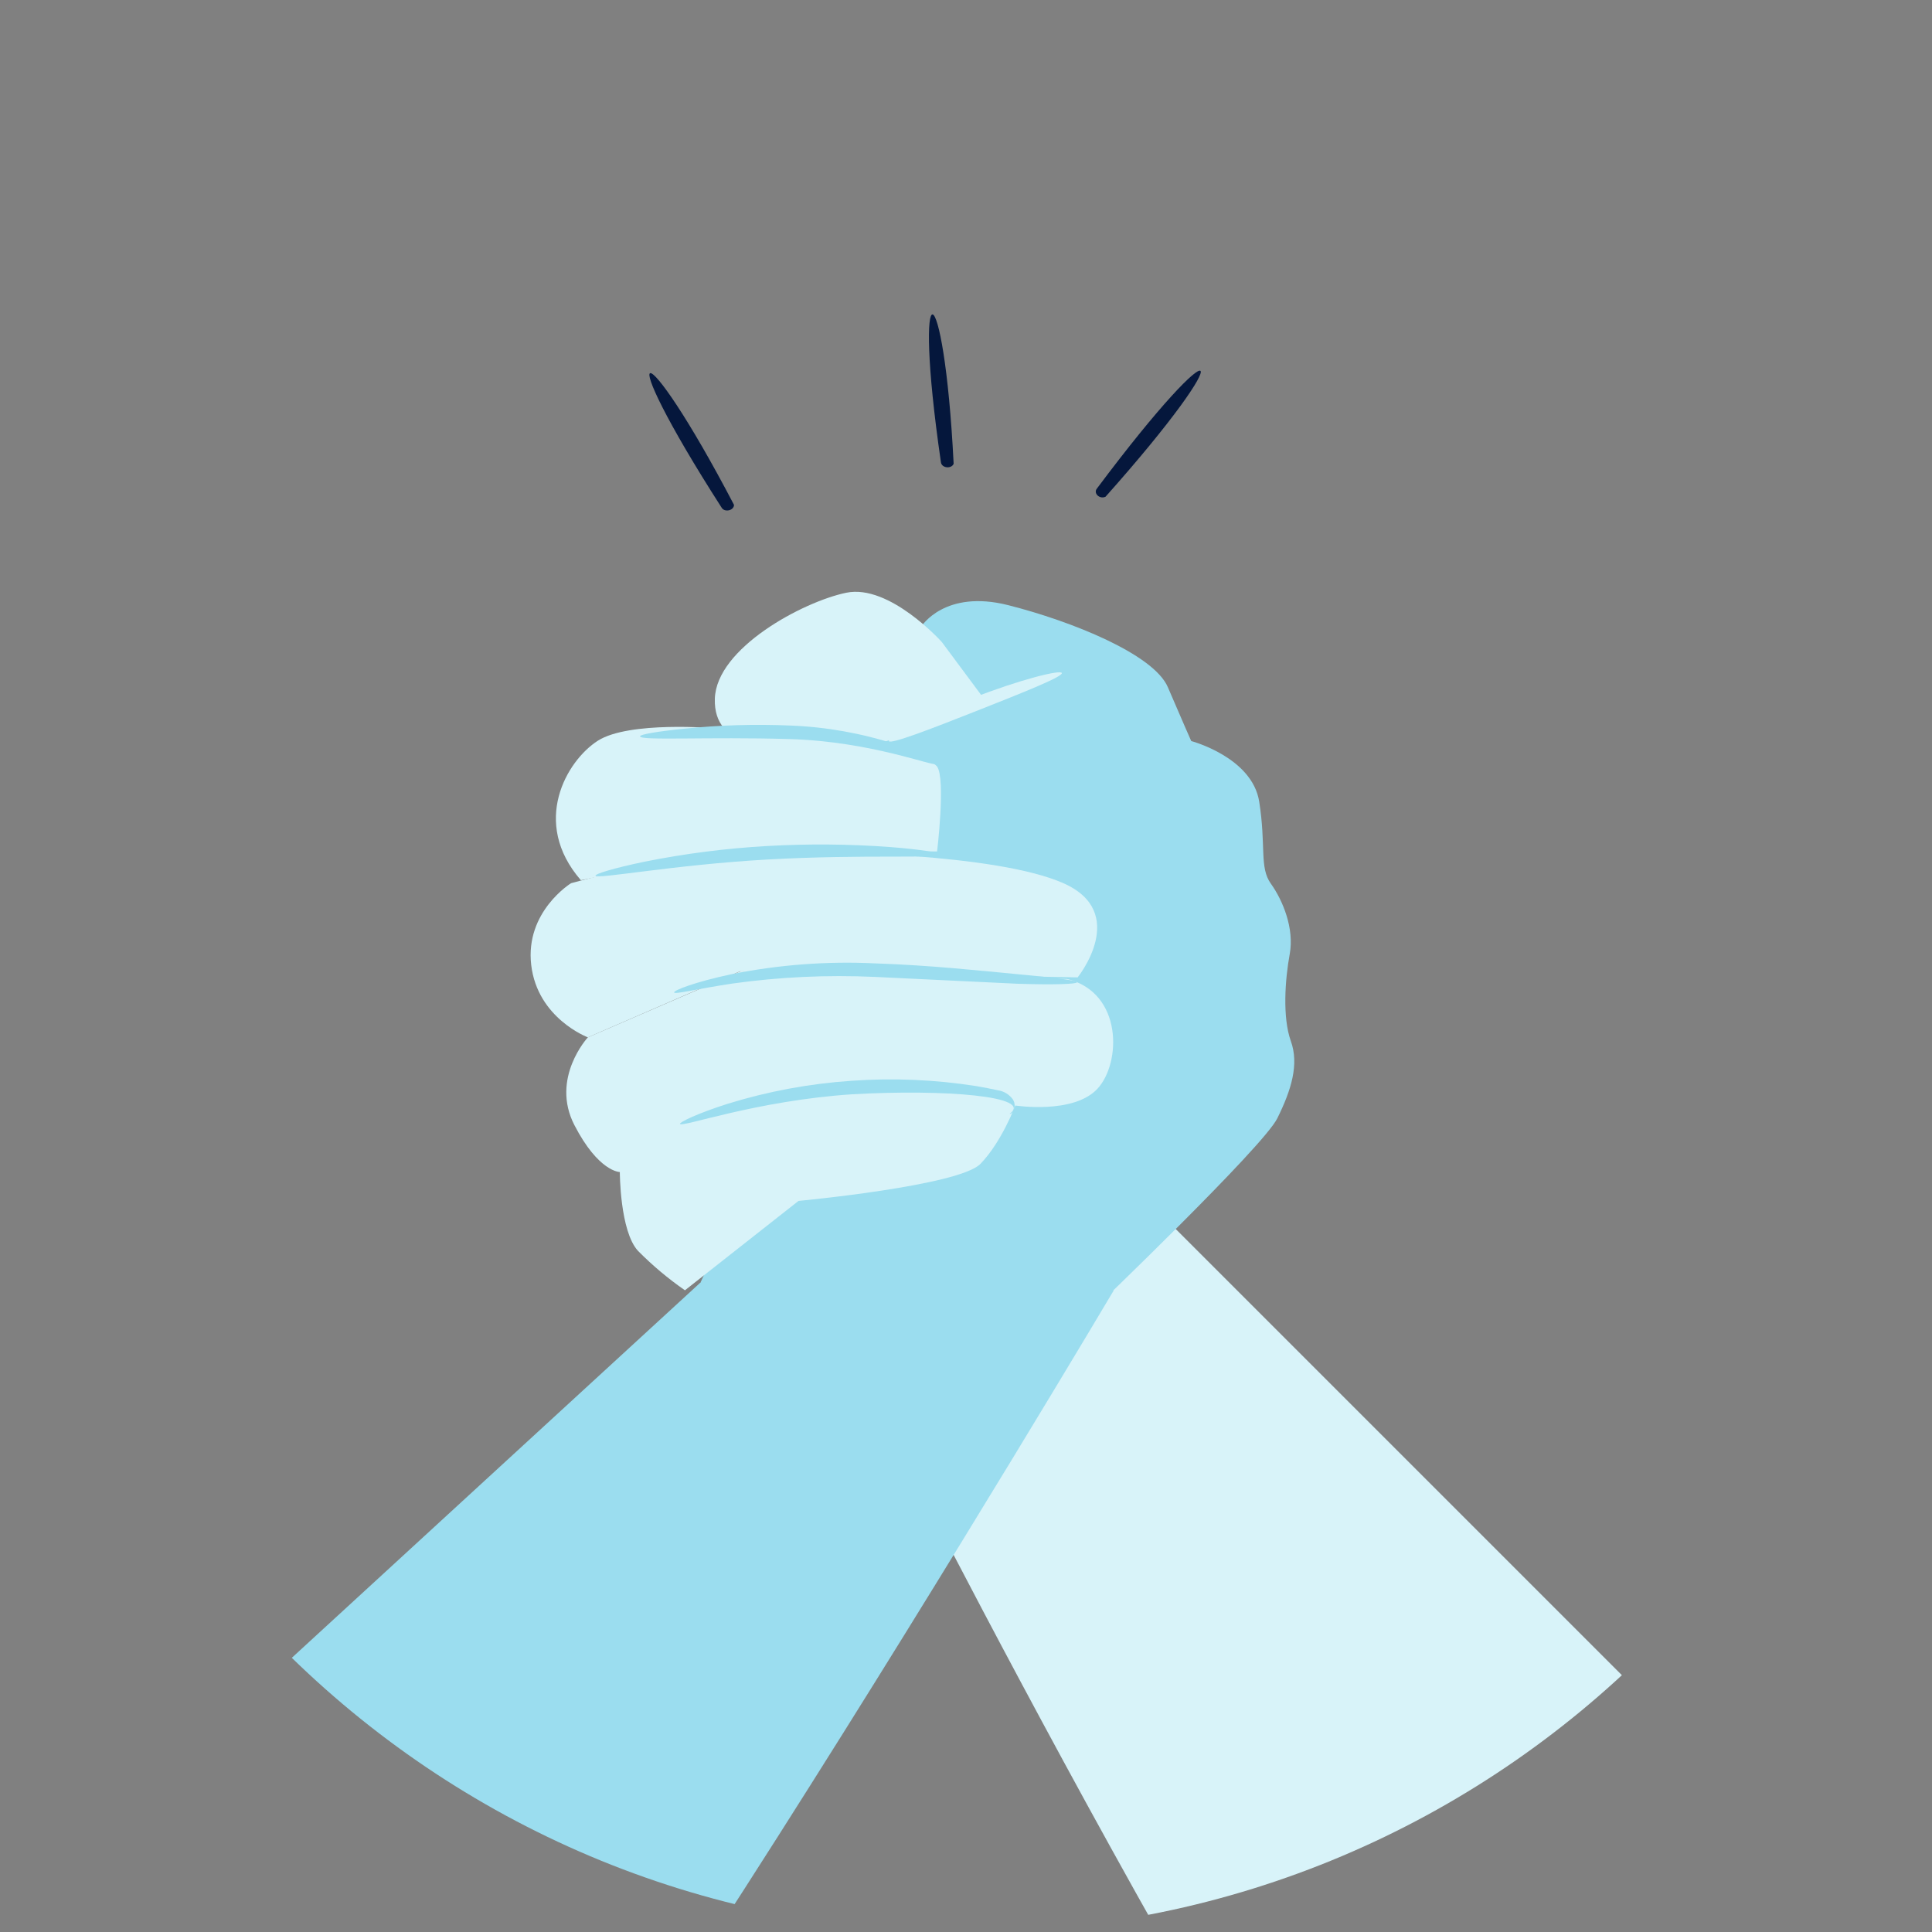 <svg width="160" height="160" viewBox="0 0 160 160" fill="none" xmlns="http://www.w3.org/2000/svg">
<rect x="0" y="0" width="160" height="160" fill="#808080" stroke="none"/>
<g clip-path="url(#clip0_3383_15416)">
<path d="M97.372 101.784L149.029 153.441L193.575 94.572L219.428 131.168C219.428 131.168 174.486 202.361 164.939 208.723C155.392 215.086 144.258 221.058 128.745 208.723C113.232 196.389 75.275 121.606 75.275 121.606L90.256 98.55L97.372 101.784Z" fill="#D8F3F9"/>
<path d="M106.894 86.195C106.206 84.252 106.417 81.148 106.809 79.014C107.201 76.879 106.226 74.549 105.252 73.188C104.278 71.827 104.865 70.085 104.283 66.394C103.7 62.702 98.653 61.371 98.653 61.371C98.653 61.371 97.88 59.629 96.715 56.907C95.549 54.185 88.755 51.448 83.497 50.117C78.239 48.786 76.315 51.865 76.315 51.865L76.506 53.03L79.017 56.329L68.536 60.402L61.545 98.64L58.03 106.173L84.591 118.1L90.643 108.368C90.643 108.368 104.614 94.974 105.779 92.619C106.945 90.263 107.602 88.134 106.894 86.195Z" fill="#9BDDEF"/>
<path d="M77.998 53.17C77.998 53.17 73.668 48.344 70.083 49.088C66.497 49.831 59.321 53.668 59.2 57.871C59.079 62.075 63.901 61.954 66.989 61.211L68.596 60.468L71.218 62.24L81.699 58.152L77.998 53.17Z" fill="#D8F3F9"/>
<path d="M59.195 60.31C59.195 60.31 52.089 59.693 49.507 61.345C46.926 62.997 43.943 68.1 48.106 72.896L60.064 70.425L77.606 70.515C77.606 70.515 78.329 64.524 77.606 63.484C76.883 62.445 66.889 60.019 59.195 60.31Z" fill="#D8F3F9"/>
<path d="M47.293 73.143C47.293 73.143 43.471 75.489 43.993 79.918C44.516 84.347 48.684 85.909 48.684 85.909L61.279 80.44L89.247 80.942C89.247 80.942 93.591 75.559 88.032 73.128C82.472 70.698 68.636 70.482 62.841 70.451C57.046 70.421 47.293 73.143 47.293 73.143Z" fill="#D8F3F9"/>
<path d="M48.684 85.909C48.684 85.909 45.565 89.289 47.569 93.176C49.573 97.063 51.331 97.063 51.331 97.063C51.331 97.063 51.331 101.96 52.837 103.592C54.029 104.798 55.33 105.891 56.724 106.856L66.13 99.454C66.13 99.454 79.429 98.208 81.197 96.385C82.964 94.562 84.084 91.554 84.084 91.554C84.084 91.554 88.89 92.302 90.879 90.173C92.868 88.044 92.999 82.203 88.368 81.073L61.309 80.445L48.684 85.909Z" fill="#D8F3F9"/>
<path d="M-14.634 110.883L16.472 144.36L58.085 106.143L92.235 106.866C92.235 106.866 39.599 195.61 27.451 202.722C15.302 209.833 6.107 206.558 -7.523 198.267C-21.153 189.976 -66.477 132.478 -66.477 132.478L-14.634 110.883Z" fill="#9BDDEF"/>
<path d="M83.617 92.236C85.626 90.805 78.309 90.182 70.56 90.624C62.585 91.156 56.418 93.406 56.312 93.075C56.262 92.944 57.739 92.211 60.275 91.407C63.592 90.382 67.016 89.745 70.48 89.509C73.942 89.259 77.421 89.406 80.85 89.946C81.508 90.066 82.091 90.167 82.618 90.287C82.876 90.323 83.123 90.412 83.344 90.548C83.566 90.685 83.756 90.866 83.903 91.081C83.986 91.23 84.029 91.397 84.029 91.568C84.029 91.738 83.986 91.906 83.903 92.055C83.768 92.251 83.627 92.266 83.617 92.236Z" fill="#9BDDEF"/>
<path d="M89.192 81.349C89.192 81.494 87.298 81.57 84.255 81.469L72.418 80.902C68.497 80.724 64.569 80.907 60.682 81.449C57.703 81.896 55.88 82.368 55.83 82.192C55.78 82.017 57.543 81.329 60.541 80.686C64.458 79.895 68.457 79.591 72.448 79.782C77.109 79.938 81.282 80.4 84.3 80.681C87.319 80.962 89.197 81.188 89.192 81.349Z" fill="#9BDDEF"/>
<path d="M77.927 70.772C77.927 71.123 71.474 70.737 63.589 71.179C55.705 71.621 49.382 72.851 49.317 72.514C49.286 72.374 50.823 71.892 53.389 71.359C56.733 70.69 60.12 70.257 63.524 70.064C66.926 69.871 70.336 69.899 73.734 70.149C76.34 70.355 77.937 70.626 77.927 70.772Z" fill="#9BDDEF"/>
<path d="M77.5 63.255C77.38 63.536 72.222 61.407 65.392 61.206C58.562 61.005 53.023 61.356 53.003 60.98C53.003 60.824 54.369 60.583 56.614 60.352C59.548 60.047 62.5 59.958 65.448 60.086C68.42 60.2 71.362 60.724 74.191 61.643C76.35 62.386 77.556 63.139 77.5 63.255Z" fill="#9BDDEF"/>
<path d="M87.936 55.736C88.032 56.037 84.828 57.313 80.905 58.864C76.983 60.416 73.744 61.657 73.613 61.375C73.483 61.094 76.511 59.392 80.499 57.83C84.486 56.268 87.846 55.444 87.936 55.736Z" fill="#D8F3F9"/>
<path d="M151.621 181.272C151.264 181.247 152.038 174.352 150.667 166.015C149.296 157.679 146.478 151.356 146.805 151.22C146.93 151.16 147.809 152.662 148.869 155.263C151.571 162.1 152.741 169.445 152.299 176.783C152.123 179.585 151.756 181.288 151.621 181.272Z" fill="#9BDDEF"/>
<path d="M60.787 41.81C60.787 42.282 59.994 42.468 59.752 42.026C50.351 27.382 53.088 27.076 60.787 41.81Z" fill="#05173C"/>
<path d="M78.977 38.41C78.786 38.857 77.972 38.767 77.922 38.274C75.502 21.636 78.168 22.244 78.977 38.41Z" fill="#05173C"/>
<path d="M91.557 41.136C91.055 41.372 90.513 40.835 90.854 40.443C101.37 26.381 102.957 28.345 91.557 41.136Z" fill="#05173C"/>
</g>
<defs>
<clipPath id="clip0_3383_15416">
<path d="M0 80C0 35.817 35.817 0 80 0C124.183 0 160 35.817 160 80C160 124.183 124.183 160 80 160C35.817 160 0 124.183 0 80Z" fill="white"/>
</clipPath>
</defs>
</svg>
